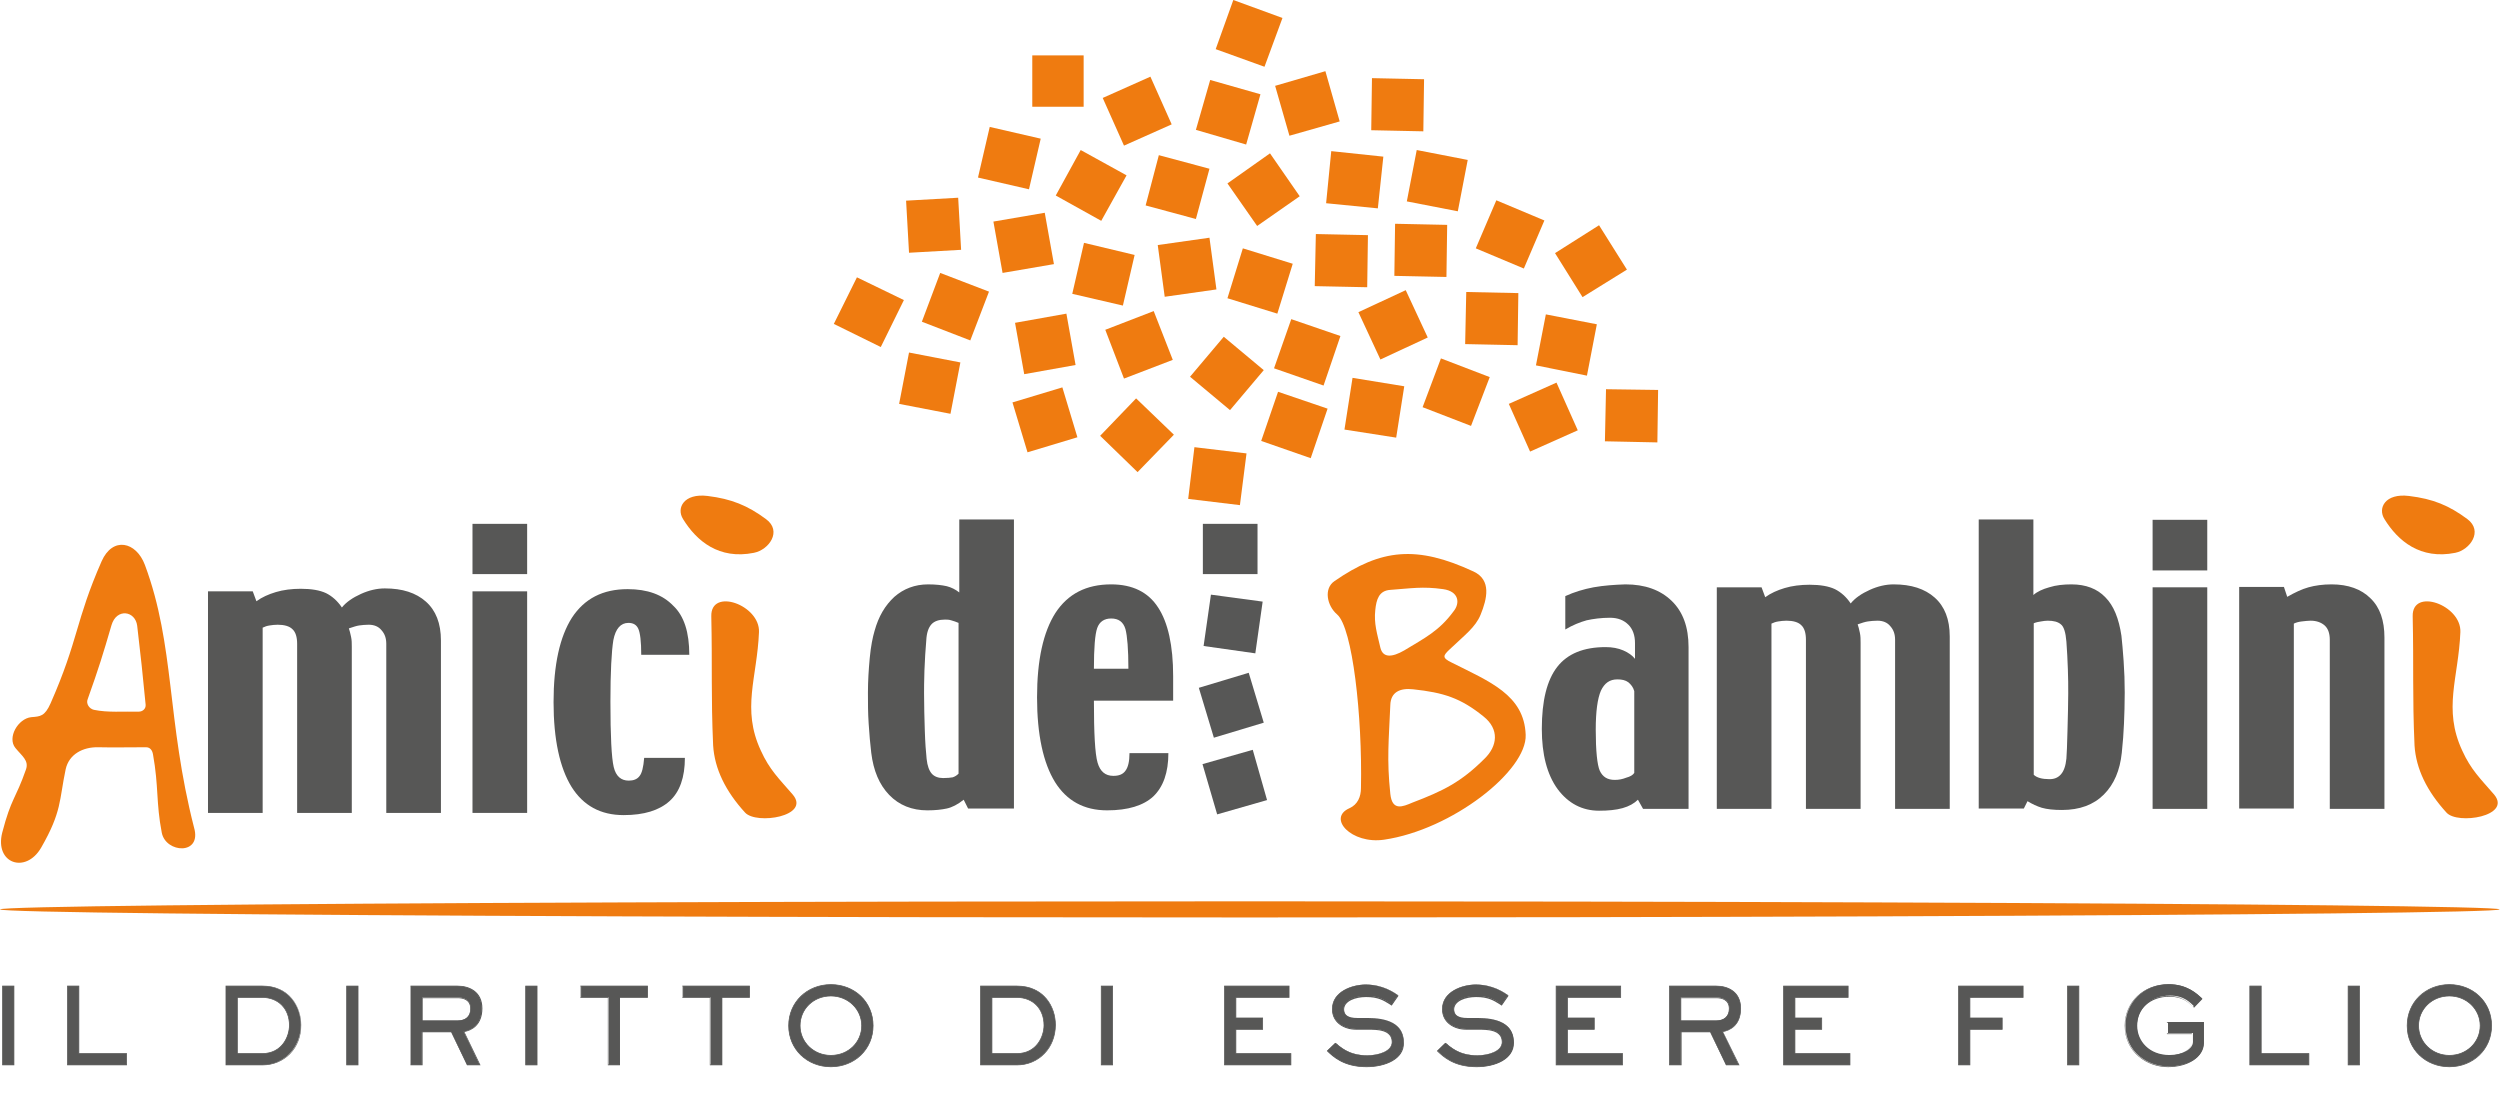 <?xml version="1.0" encoding="UTF-8"?> <!-- Generator: Adobe Illustrator 16.0.3, SVG Export Plug-In . SVG Version: 6.00 Build 0) --> <svg xmlns="http://www.w3.org/2000/svg" xmlns:xlink="http://www.w3.org/1999/xlink" version="1.1" id="Livello_1" x="0px" y="0px" viewBox="0 0 681.5 299.4" xml:space="preserve"> <g> <g> <polygon fill="#EF7B10" points="281.4,15.1 295.4,15.1 295.4,29.1 281.4,29.1 281.4,15.1 "></polygon> </g> <g> <polygon fill="#EF7B10" points="269.8,34.6 283.7,37.8 280.5,51.6 266.6,48.4 269.8,34.6 "></polygon> </g> <g> <polygon fill="#EF7B10" points="233.6,75.6 246.4,81.8 240.1,94.6 227.3,88.3 233.6,75.6 "></polygon> </g> <g> <polygon fill="#EF7B10" points="247.8,96.1 261.8,98.8 259.1,112.8 245.1,110.1 247.8,96.1 "></polygon> </g> <g> <polygon fill="#EF7B10" points="295.5,66.2 309.3,69.5 306.1,83.3 292.3,80.1 295.5,66.2 "></polygon> </g> <g> <polygon fill="#EF7B10" points="315.9,42.3 329.7,46 326,59.7 312.3,56 315.9,42.3 "></polygon> </g> <g> <polygon fill="#EF7B10" points="338.8,67.7 352.4,71.9 348.2,85.5 334.6,81.3 338.8,67.7 "></polygon> </g> <g> <polygon fill="#EF7B10" points="352,87 365.4,91.6 360.8,105.1 347.3,100.4 352,87 "></polygon> </g> <g> <polygon fill="#EF7B10" points="392.8,97.7 406.1,102.8 401,116.1 387.8,111 392.8,97.7 "></polygon> </g> <g> <polygon fill="#EF7B10" points="407.9,54.6 421,60.1 415.4,73.2 402.3,67.7 407.9,54.6 "></polygon> </g> <g> <polygon fill="#EF7B10" points="256.3,74.4 269.6,79.5 264.5,92.8 251.3,87.7 256.3,74.4 "></polygon> </g> <g> <polygon fill="#EF7B10" points="329.9,21.8 343.6,25.7 339.7,39.4 326,35.4 329.9,21.8 "></polygon> </g> <g> <polygon fill="#EF7B10" points="386.2,40.9 400.1,43.6 397.4,57.6 383.5,54.9 386.2,40.9 "></polygon> </g> <g> <polygon fill="#EF7B10" points="362.9,41.2 377.1,42.7 375.6,56.8 361.5,55.4 362.9,41.2 "></polygon> </g> <g> <polygon fill="#EF7B10" points="358.7,63.8 372.9,64.1 372.7,78.3 358.4,78 358.7,63.8 "></polygon> </g> <g> <polygon fill="#EF7B10" points="301.3,89.9 314.5,84.8 319.7,98.1 306.4,103.2 301.3,89.9 "></polygon> </g> <g> <polygon fill="#EF7B10" points="293.7,119.2 280.1,123.3 276,109.7 289.6,105.6 293.7,119.2 "></polygon> </g> <g> <polygon fill="#EF7B10" points="331.6,78.9 317.5,80.9 315.6,66.8 329.7,64.8 331.6,78.9 "></polygon> </g> <g> <polygon fill="#EF7B10" points="365.2,33.1 351.5,37 347.6,23.4 361.3,19.4 365.2,33.1 "></polygon> </g> <g> <polygon fill="#EF7B10" points="319.4,33.9 306.4,39.7 300.6,26.7 313.6,20.9 319.4,33.9 "></polygon> </g> <g> <polygon fill="#EF7B10" points="443.5,73.5 431.4,81 423.9,69 435.9,61.4 443.5,73.5 "></polygon> </g> <g> <polygon fill="#EF7B10" points="430.1,117.3 417.1,123.1 411.3,110.1 424.3,104.3 430.1,117.3 "></polygon> </g> <g> <polygon fill="#EF7B10" points="389.2,92 376.3,98 370.3,85.1 383.2,79.1 389.2,92 "></polygon> </g> <g> <polygon fill="#575756" points="345.4,218.1 331.8,222 327.8,208.3 341.5,204.4 345.4,218.1 "></polygon> </g> <g> <polygon fill="#575756" points="342.2,178.1 328.1,176.1 330.1,162.1 344.2,164 342.2,178.1 "></polygon> </g> <g> <polygon fill="#EF7B10" points="344.7,18.2 331.4,13.4 336.2,0 349.6,4.9 344.7,18.2 "></polygon> </g> <g> <polygon fill="#EF7B10" points="344.5,100.9 335.3,111.8 324.4,102.7 333.6,91.8 344.5,100.9 "></polygon> </g> <g> <polygon fill="#EF7B10" points="261.2,53.9 262,68.1 247.8,68.9 247,54.7 261.2,53.9 "></polygon> </g> <g> <polygon fill="#EF7B10" points="309.7,108.6 320,118.5 310.1,128.7 299.9,118.8 309.7,108.6 "></polygon> </g> <g> <polygon fill="#EF7B10" points="374,21.3 388.2,21.6 388,35.8 373.8,35.5 374,21.3 "></polygon> </g> <g> <polygon fill="#EF7B10" points="380.3,61 394.5,61.3 394.3,75.5 380.1,75.2 380.3,61 "></polygon> </g> <g> <polygon fill="#EF7B10" points="437.8,106.1 452,106.3 451.8,120.6 437.5,120.3 437.8,106.1 "></polygon> </g> <g> <polygon fill="#EF7B10" points="399.7,79.6 413.9,79.9 413.7,94.1 399.4,93.8 399.7,79.6 "></polygon> </g> <g> <polygon fill="#EF7B10" points="270.8,60.4 284.8,58 287.3,72 273.3,74.4 270.8,60.4 "></polygon> </g> <g> <polygon fill="#EF7B10" points="276.7,88 290.7,85.5 293.2,99.5 279.2,102 276.7,88 "></polygon> </g> <g> <polygon fill="#575756" points="326.8,187.5 340.4,183.4 344.5,197 330.9,201.1 326.8,187.5 "></polygon> </g> <g> <polygon fill="#EF7B10" points="325.6,121.9 339.8,123.6 338,137.7 323.9,136 325.6,121.9 "></polygon> </g> <g> <polygon fill="#EF7B10" points="368.7,103 382.8,105.3 380.6,119.3 366.5,117.1 368.7,103 "></polygon> </g> <g> <polygon fill="#EF7B10" points="421.4,85.7 435.3,88.4 432.6,102.4 418.7,99.6 421.4,85.7 "></polygon> </g> <g> <polygon fill="#EF7B10" points="294.6,40.9 307.1,47.8 300.2,60.2 287.8,53.3 294.6,40.9 "></polygon> </g> <g> <polygon fill="#EF7B10" points="346.2,41.8 354.3,53.5 342.7,61.6 334.6,50 346.2,41.8 "></polygon> </g> <g> <polygon fill="#EF7B10" points="348.4,106.8 361.9,111.4 357.3,124.9 343.8,120.2 348.4,106.8 "></polygon> </g> <g> <g> <path fill="#575756" d="M120.2,221.6h-14.9v-46.1c0-1.5-0.4-2.7-1.3-3.7c-0.8-1-2-1.5-3.5-1.5c-1,0-1.8,0.1-2.6,0.2 c-0.7,0.1-1.6,0.4-2.8,0.8c0.2,0.6,0.4,1.3,0.6,2.3c0.2,0.9,0.2,1.8,0.2,2.7v45.3H81v-46.1c0-1.8-0.4-3.2-1.3-4 c-0.8-0.8-2.2-1.2-4-1.2c-0.8,0-1.6,0.1-2.2,0.2c-0.7,0.1-1.3,0.3-1.9,0.6v50.5H56.7v-60.4h12.2l1,2.7c1.5-1.1,3.3-1.9,5.3-2.5 c2-0.6,4.3-0.9,6.8-0.9c2.9,0,5.2,0.4,6.9,1.2c1.6,0.8,3.1,2.1,4.3,3.9c1.2-1.5,3-2.7,5.2-3.7c2.2-1,4.4-1.5,6.5-1.5 c4.8,0,8.5,1.2,11.2,3.6c2.7,2.4,4.1,5.9,4.1,10.6V221.6L120.2,221.6z"></path> </g> <g> <polygon fill="#575756" points="143.7,221.6 128.8,221.6 128.8,161.2 143.7,161.2 143.7,221.6 "></polygon> </g> <g> <polygon fill="#575756" points="143.7,156.5 128.8,156.5 128.8,142.8 143.7,142.8 143.7,156.5 "></polygon> </g> <g> <path fill="#575756" d="M187.9,178.5h-13.1c0-3.7-0.3-6-0.8-7.1c-0.5-1.1-1.4-1.6-2.7-1.6c-2.1,0-3.5,1.6-4.1,4.7 c-0.5,3.1-0.8,8.7-0.8,16.8c0,9.3,0.3,15.3,0.9,17.8c0.6,2.5,2,3.7,4.1,3.7c1.3,0,2.3-0.4,2.9-1.2c0.7-0.8,1.1-2.5,1.3-5h11.1 c0,5.3-1.4,9.3-4.2,11.8c-2.8,2.5-6.9,3.8-12.5,3.8c-6.3,0-11-2.6-14.2-7.7c-3.2-5.2-4.9-12.9-4.9-23.1c0-10.2,1.7-17.8,5-23 c3.4-5.2,8.4-7.8,15.2-7.8c5.4,0,9.5,1.5,12.4,4.5C186.5,167.9,187.9,172.4,187.9,178.5L187.9,178.5z"></path> </g> <g> <polygon fill="#575756" points="342.8,156.5 327.9,156.5 327.9,142.8 342.8,142.8 342.8,156.5 "></polygon> </g> <g> <path fill-rule="evenodd" clip-rule="evenodd" fill="#575756" d="M276.2,220.4h-12.3l-1.2-2.4c-1.6,1.3-3.2,2.1-4.6,2.4 c-1.4,0.3-3.1,0.5-5.3,0.5c-4.2,0-7.7-1.4-10.4-4.2c-2.7-2.8-4.3-6.6-4.9-11.5c-0.3-2.4-0.5-5-0.7-7.9c-0.2-2.9-0.2-5.8-0.2-8.5 c0-3.2,0.2-6.3,0.5-9.5c0.3-3.2,0.8-5.6,1.3-7.3c1.1-4,2.9-7,5.4-9.3c2.5-2.2,5.6-3.4,9.2-3.4c2.1,0,3.8,0.2,5.1,0.5 c1.2,0.3,2.4,0.9,3.4,1.7v-19.9h14.9V220.4L276.2,220.4z M261.3,210.9v-41.1c-0.7-0.3-1.3-0.5-2-0.7c-0.6-0.2-1.2-0.2-1.7-0.2 c-1.6,0-2.9,0.4-3.7,1.3c-0.8,0.9-1.3,2.3-1.4,4.4c-0.2,2.5-0.4,5.2-0.5,8.2c-0.1,3-0.1,5-0.1,6.2c0,3.4,0.1,6.8,0.2,10.1 c0.1,3.3,0.3,5.9,0.5,7.8c0.2,1.9,0.7,3.2,1.4,4c0.7,0.8,1.8,1.2,3.1,1.2c1.2,0,2-0.1,2.6-0.2 C260.3,211.7,260.8,211.4,261.3,210.9L261.3,210.9z"></path> </g> <g> <path fill-rule="evenodd" clip-rule="evenodd" fill="#575756" d="M319.9,191h-21.7c0,8.9,0.3,14.5,1,16.9 c0.7,2.4,2.1,3.6,4.3,3.6c1.5,0,2.6-0.4,3.3-1.4c0.7-0.9,1.1-2.5,1.1-4.8h10.6c0,5.3-1.4,9.2-4.1,11.8c-2.7,2.5-6.9,3.8-12.6,3.8 c-6.3,0-11-2.6-14.2-7.7c-3.2-5.2-4.9-12.9-4.9-23.1c0-10.2,1.7-17.8,5-23c3.4-5.2,8.4-7.8,15.2-7.8c5.8,0,10.1,2.1,12.8,6.3 c2.7,4.1,4.1,10.4,4.1,18.7V191L319.9,191z M307.6,182.3c0-5.3-0.3-8.9-0.8-10.8c-0.6-2-1.9-2.9-3.9-2.9c-1.9,0-3.2,0.9-3.8,2.6 c-0.6,1.7-0.9,5.4-0.9,11.1H307.6L307.6,182.3z"></path> </g> <g> <path fill-rule="evenodd" clip-rule="evenodd" fill="#575756" d="M460.1,220.5h-12.2l-1.4-2.5c-1,1-2.4,1.8-4.2,2.3 c-1.8,0.5-3.9,0.7-6.4,0.7c-4.6,0-8.4-2-11.3-5.9c-2.9-4-4.3-9.5-4.3-16.4c0-7.7,1.4-13.3,4.2-16.9c2.8-3.6,7.2-5.4,13.2-5.4 c1.8,0,3.4,0.3,4.8,0.9c1.4,0.6,2.5,1.4,3.2,2.3v-4.3c0-2.1-0.6-3.8-1.8-5c-1.2-1.2-2.8-1.9-5-1.9c-2.4,0-4.6,0.3-6.4,0.7 c-1.8,0.5-3.8,1.3-5.8,2.5v-9.1c2.4-1.1,5-1.9,7.7-2.4c2.8-0.5,5.7-0.7,8.7-0.8c5.3,0,9.5,1.5,12.6,4.5c3.1,3,4.6,7.2,4.6,12.6 V220.5L460.1,220.5z M445.5,210.7v-22.3c-0.3-1.1-0.9-1.8-1.6-2.4c-0.8-0.6-1.8-0.8-3-0.8c-2.1,0-3.5,1-4.5,3.1 c-0.9,2.1-1.4,5.6-1.4,10.6c0,5.8,0.4,9.6,1.1,11.2c0.8,1.7,2.1,2.5,4.1,2.5c1.1,0,2.1-0.2,3.1-0.6 C444.4,211.7,445.1,211.3,445.5,210.7L445.5,210.7z"></path> </g> <g> <path fill="#575756" d="M531.5,220.5h-14.9v-46.1c0-1.5-0.4-2.7-1.3-3.7c-0.8-1-2-1.5-3.5-1.5c-1,0-1.8,0.1-2.6,0.2 c-0.7,0.1-1.7,0.4-2.8,0.8c0.2,0.6,0.4,1.3,0.6,2.3c0.2,0.9,0.2,1.8,0.2,2.7v45.3h-14.9v-46.1c0-1.8-0.4-3.2-1.3-4 c-0.8-0.8-2.2-1.2-4-1.2c-0.8,0-1.6,0.1-2.2,0.2c-0.7,0.1-1.3,0.3-1.9,0.6v50.5H468v-60.4h12.2l1,2.7c1.5-1.1,3.3-1.9,5.3-2.5 c2-0.6,4.3-0.9,6.8-0.9c2.9,0,5.2,0.4,6.9,1.2c1.6,0.8,3.1,2.1,4.3,3.9c1.2-1.5,3-2.7,5.2-3.7c2.2-1,4.4-1.5,6.5-1.5 c4.8,0,8.5,1.2,11.2,3.6c2.7,2.4,4.1,5.9,4.1,10.6V220.5L531.5,220.5z"></path> </g> <g> <path fill-rule="evenodd" clip-rule="evenodd" fill="#575756" d="M579.2,188.8c0,3.1-0.1,5.9-0.2,8.4c-0.1,2.5-0.3,5.2-0.6,8 c-0.5,4.8-2.1,8.6-4.9,11.4c-2.8,2.8-6.6,4.2-11.4,4.2c-2.3,0-4.1-0.2-5.5-0.6c-1.3-0.4-2.6-1-3.9-1.8l-1,2h-12.3v-78.8h14.9 v20.6c1-0.9,2.5-1.6,4.3-2.1c1.9-0.6,3.9-0.8,6.1-0.8c3.9,0,7,1.2,9.2,3.5c2.3,2.3,3.7,5.8,4.4,10.5c0.2,1.8,0.4,4.1,0.6,6.9 C579.1,183,579.2,185.9,579.2,188.8L579.2,188.8z M563.8,189c0-2,0-4.2-0.1-6.6c-0.1-2.5-0.2-5-0.4-7.5c-0.2-2.5-0.7-4.1-1.5-4.7 c-0.8-0.7-2-1-3.6-1c-0.6,0-1.2,0.1-1.8,0.2c-0.6,0.1-1.3,0.2-2,0.5v41.3c0.4,0.4,1,0.7,1.7,0.9c0.7,0.2,1.6,0.3,2.6,0.3 c1.3,0,2.3-0.4,3.1-1.3c0.8-0.9,1.3-2.3,1.5-4.3c0.1-1.2,0.2-3.7,0.3-7.7C563.7,195,563.8,191.7,563.8,189L563.8,189z"></path> </g> <g> <path fill-rule="evenodd" clip-rule="evenodd" fill="#575756" d="M601.7,155.5h-14.9v-13.8h14.9V155.5L601.7,155.5z M601.7,220.5 h-14.9v-60.4h14.9V220.5L601.7,220.5z"></path> </g> <g> <path fill="#575756" d="M650,220.5h-14.9v-46.1c0-1.8-0.5-3.1-1.4-3.9c-0.9-0.8-2.2-1.3-3.8-1.3c-0.7,0-1.5,0.1-2.4,0.2 c-0.9,0.1-1.6,0.3-2.2,0.6v50.4h-14.9v-60.4h12.2l0.9,2.7c2.1-1.2,4-2.1,5.8-2.6c1.8-0.5,3.9-0.8,6.3-0.8c4.5,0,8.1,1.3,10.6,3.8 c2.6,2.5,3.8,6.1,3.8,10.7V220.5L650,220.5z"></path> </g> </g> <g> <path fill="#EF7B10" d="M44.1,227c-1.6-8.3-0.8-12.5-2.4-21.4c-0.2-1.1-0.8-1.9-1.9-1.9c-5.8,0-8.5,0.1-13,0c-4.2-0.1-8,1.9-8.9,6 c-1.8,8.5-1,11.5-6.7,21.4c-4.2,7.2-12.7,4.3-10.6-4.1c2.5-9.6,3.6-9,6.5-17.3c0.8-2.4-1.1-3.6-2.9-5.8c-2.3-2.8,0.7-8,4.3-8.4 c2.5-0.2,3.7-0.2,5.3-3.8c7.7-17.5,6.7-22.3,13.9-38.7c3-6.8,9.4-5.4,11.8,1c8.2,22,5.9,42.3,13.4,71.6 C55.1,233.2,45.2,232.6,44.1,227z M37.4,170.6c-0.5-4.1-5.6-4.9-7-0.2c-2.3,7.9-3.5,11.8-6.5,20.2c-0.5,1.2,0.4,2.6,1.7,2.9 c3.8,0.8,8,0.4,12.2,0.5c1.1,0,2-0.8,1.9-1.9C38.9,183.9,38.4,179,37.4,170.6z"></path> </g> <g> <path fill="#EF7B10" d="M377.3,228.9c-8.9,1.3-15.6-5.9-9.4-8.6c2.2-1,3.1-3.1,3.1-5.5c0.4-19.6-2.3-43.7-6.5-47.3 c-2.8-2.4-3.7-7.1-0.7-9.1c12.7-8.8,22.4-9.8,37.9-2.6c4.9,2.3,3.7,7.4,1.9,11.8c-1.4,3.4-4.3,5.5-8.4,9.4 c-1.8,1.7-2.2,2.3,0.5,3.6c10.3,5.2,19.8,8.8,20.2,19.7C416.3,210.1,395.8,226.2,377.3,228.9z M393.4,160.6 c-5.6-0.8-8.8-0.2-14.4,0.2c-3.1,0.2-3.8,2.6-4.1,5.5c-0.4,3.7,0.5,6.4,1.4,10.3c0.7,2.8,3.2,2.6,6.5,0.7 c5.6-3.4,9.5-5.3,13.4-10.6C398.1,164.4,397.7,161.2,393.4,160.6z M404.4,195.3c-6.2-5-10.8-6.5-19.2-7.4 c-3.6-0.4-6.1,0.8-6.2,4.3c-0.4,9.5-1,14.8,0,24.2c0.5,4.8,3.4,3.5,6,2.4c8.4-3.2,13.3-5.6,19.7-12 C408.2,203.4,408.8,198.8,404.4,195.3z"></path> </g> <g> <path fill="#EF7B10" d="M205.5,150.7c-9.5,1.9-15.6-3.2-19.3-9.2c-1.9-3,0.2-7.1,6.7-6.3s10.9,2.6,15.9,6.3 C213.3,144.8,209.6,149.9,205.5,150.7z M203.1,221.5c-5.3-5.8-8.3-11.9-8.7-18.3c-0.6-13.6-0.2-21.5-0.5-35.2 c-0.2-7.9,13.3-3.1,13,4.3c-0.5,12.5-4.8,20.9,0.5,32.3c2.4,5.3,5,7.7,8.7,12C221.1,222.5,206.2,224.9,203.1,221.5z"></path> </g> <g> <path fill="#EF7B10" d="M669.3,150.7c-9.5,1.9-15.6-3.2-19.3-9.2c-1.9-3,0.2-7.1,6.7-6.3c6.6,0.8,10.9,2.6,15.9,6.3 C677,144.8,673.3,149.9,669.3,150.7z M666.9,221.5c-5.3-5.8-8.3-11.9-8.7-18.3c-0.6-13.6-0.2-21.5-0.5-35.2 c-0.2-7.9,13.3-3.1,13,4.3c-0.5,12.5-4.8,20.9,0.5,32.3c2.4,5.3,5,7.7,8.7,12C684.8,222.5,669.9,224.9,666.9,221.5z"></path> </g> <g> <g> <path fill="#575756" d="M3.8,268.8v21.5H0.7v-21.5H3.8z"></path> <path fill="#575756" d="M3.9,290.4H0.6v-21.7h3.3V290.4z M0.8,290.2h2.9v-21.3H0.8V290.2z"></path> </g> <g> <path fill="#575756" d="M18.4,268.8h3.1v18.4h13v3.1H18.4V268.8z"></path> <path fill="#575756" d="M34.6,290.4H18.3v-21.7h3.3v18.4h13V290.4z M18.5,290.2h15.9v-2.9h-13v-18.4h-2.9V290.2z"></path> </g> <g> <path fill="#575756" d="M71.5,268.8c7.5,0,10.5,5.8,10.5,10.6c0,6-4.4,10.9-10.5,10.9h-9.9v-21.5H71.5z M64.7,271.9v15.3h6.8 c5.3,0,7.4-4.5,7.4-7.7c0-4.6-3.1-7.6-7.4-7.6H64.7z"></path> <path fill="#575756" d="M71.5,290.4h-10v-21.7h10c7.3,0,10.6,5.6,10.6,10.7C82.2,285.7,77.6,290.4,71.5,290.4z M61.8,290.2h9.8 c6,0,10.4-4.6,10.4-10.8c0-5.2-3.2-10.5-10.4-10.5h-9.8V290.2z M71.5,287.3h-6.9v-15.5h6.9c4.4,0,7.5,3.2,7.5,7.7 C79.1,282.5,77,287.3,71.5,287.3z M64.8,287.1h6.7c5.4,0,7.3-4.7,7.3-7.6c0-4.5-3-7.5-7.3-7.5h-6.7V287.1z"></path> </g> <g> <path fill="#575756" d="M97.6,268.8v21.5h-3.1v-21.5H97.6z"></path> <path fill="#575756" d="M97.7,290.4h-3.3v-21.7h3.3V290.4z M94.6,290.2h2.9v-21.3h-2.9V290.2z"></path> </g> <g> <path fill="#575756" d="M124.6,268.8c3.4,0,6.7,1.7,6.7,6.1c0,4.7-3.1,6.1-4.9,6.3l4.4,9.1h-3.5l-4.3-9h-8v9H112v-21.5H124.6z M115.1,271.9v6.3h9.6c2.3,0,3.6-1.2,3.6-3.3c0-2.4-1.9-3-3.6-3H115.1z"></path> <path fill="#575756" d="M131,290.4h-3.7l0-0.1l-4.3-8.9h-7.8v9h-3.3v-21.7h12.8c3.3,0,6.8,1.6,6.8,6.2c0,4.6-3,6.1-4.9,6.4 L131,290.4z M127.4,290.2h3.3l-4.4-9.1l0.1,0c1.8-0.1,4.8-1.6,4.8-6.2c0-4.4-3.4-6-6.6-6h-12.6v21.3h2.9v-9h8.2l0,0.1 L127.4,290.2z M124.6,278.4H115v-6.5h9.7c1.7,0,3.7,0.5,3.7,3.1C128.4,277.1,127,278.4,124.6,278.4z M115.2,278.2h9.5 c2.3,0,3.5-1.2,3.5-3.2c0-2.4-1.9-2.9-3.5-2.9h-9.5V278.2z"></path> </g> <g> <path fill="#575756" d="M146.4,268.8v21.5h-3.1v-21.5H146.4z"></path> <path fill="#575756" d="M146.5,290.4h-3.3v-21.7h3.3V290.4z M143.4,290.2h2.9v-21.3h-2.9V290.2z"></path> </g> <g> <path fill="#575756" d="M176.5,268.8v3.1h-7.5v18.4h-3.1v-18.4h-7.5v-3.1H176.5z"></path> <path fill="#575756" d="M169,290.4h-3.3V272h-7.5v-3.3h18.4v3.3H169V290.4z M165.9,290.2h2.9v-18.4h7.5v-2.9h-18v2.9h7.5V290.2z"></path> </g> <g> <path fill="#575756" d="M204.3,268.8v3.1h-7.5v18.4h-3.1v-18.4h-7.5v-3.1H204.3z"></path> <path fill="#575756" d="M196.8,290.4h-3.3V272H186v-3.3h18.4v3.3h-7.5V290.4z M193.7,290.2h2.9v-18.4h7.5v-2.9h-18v2.9h7.5V290.2 z"></path> </g> <g> <path fill="#575756" d="M215,279.6c0-6.7,5.4-11.2,11.5-11.2c6.2,0,11.5,4.4,11.5,11.2c0,6.7-5.4,11.2-11.5,11.2 C220.3,290.8,215,286.3,215,279.6z M234.9,279.6c0-4.4-3.6-8.1-8.4-8.1c-4.9,0-8.4,3.7-8.4,8.1c0,4.4,3.6,8.1,8.4,8.1 C231.4,287.7,234.9,284,234.9,279.6z"></path> <path fill="#575756" d="M226.5,290.9c-6.6,0-11.6-4.9-11.6-11.3s5-11.3,11.6-11.3c6.6,0,11.6,4.9,11.6,11.3 S233.1,290.9,226.5,290.9z M226.5,268.5c-6.5,0-11.4,4.8-11.4,11.1c0,6.3,4.9,11.1,11.4,11.1s11.4-4.8,11.4-11.1 C237.9,273.2,233,268.5,226.5,268.5z M226.5,287.8c-4.8,0-8.5-3.6-8.5-8.2c0-4.6,3.7-8.2,8.5-8.2c4.8,0,8.5,3.6,8.5,8.2 C235,284.2,231.3,287.8,226.5,287.8z M226.5,271.6c-4.7,0-8.3,3.5-8.3,8c0,4.5,3.7,8,8.3,8c4.7,0,8.3-3.5,8.3-8 C234.8,275.1,231.1,271.6,226.5,271.6z"></path> </g> <g> <path fill="#575756" d="M277.2,268.8c7.5,0,10.5,5.8,10.5,10.6c0,6-4.4,10.9-10.5,10.9h-9.9v-21.5H277.2z M270.4,271.9v15.3h6.8 c5.3,0,7.4-4.5,7.4-7.7c0-4.6-3.1-7.6-7.4-7.6H270.4z"></path> <path fill="#575756" d="M277.2,290.4h-10v-21.7h10c7.3,0,10.6,5.6,10.6,10.7C287.8,285.7,283.2,290.4,277.2,290.4z M267.4,290.2 h9.8c6,0,10.4-4.6,10.4-10.8c0-5.2-3.2-10.5-10.4-10.5h-9.8V290.2z M277.2,287.3h-6.9v-15.5h6.9c4.4,0,7.5,3.2,7.5,7.7 C284.7,282.5,282.7,287.3,277.2,287.3z M270.5,287.1h6.7c5.4,0,7.3-4.7,7.3-7.6c0-4.5-3-7.5-7.3-7.5h-6.7V287.1z"></path> </g> <g> <path fill="#575756" d="M303.3,268.8v21.5h-3.1v-21.5H303.3z"></path> <path fill="#575756" d="M303.4,290.4h-3.3v-21.7h3.3V290.4z M300.3,290.2h2.9v-21.3h-2.9V290.2z"></path> </g> <g> <path fill="#575756" d="M351.4,268.8v3.1h-14.5v5.6h7.3v3.1h-7.3v6.6h15v3.1h-18.1v-21.5H351.4z"></path> <path fill="#575756" d="M352,290.4h-18.3v-21.7h17.8v3.3H337v5.4h7.3v3.3H337v6.4h15V290.4z M333.9,290.2h17.9v-2.9h-15v-6.8h7.3 v-2.9h-7.3v-5.8h14.5v-2.9h-17.4V290.2z"></path> </g> <g> <path fill="#575756" d="M364,284.3c1.4,1,3.5,3.4,8.7,3.4c2.9,0,6.8-1,6.8-3.7c0-3.5-4-3.5-6.7-3.5h-3.2c-2.9,0-6.4-1.6-6.4-5.5 c0-4.6,5.2-6.6,9.1-6.6c4.8,0,7.9,2.3,8.8,2.9l-1.7,2.5c-1.8-1.1-3.4-2.3-7-2.3c-2.7,0-6.1,1-6.1,3.5c0,1.7,1.2,2.5,3.7,2.5h2.8 c5,0,9.8,1.3,9.8,6.6c0,4.5-4.8,6.7-10.1,6.7c-6.5,0-9.3-3.1-10.7-4.4L364,284.3z"></path> <path fill="#575756" d="M372.5,290.9c-6.3,0-9.2-2.9-10.6-4.2l-0.2-0.2l2.3-2.2l0.1,0c0.2,0.2,0.5,0.3,0.7,0.6 c1.4,1.1,3.6,2.8,7.9,2.8c2.7,0,6.7-1,6.7-3.6c0-3.4-4-3.4-6.6-3.4h-3.2c-3.1,0-6.5-1.8-6.5-5.6c0-4.9,5.6-6.7,9.2-6.7 c3.2,0,6.2,1,8.8,2.9l0.1,0.1l0,0.1l-1.8,2.6l-0.1,0c-0.2-0.1-0.4-0.3-0.6-0.4c-1.6-1-3.1-1.9-6.3-1.9c-2.9,0-6,1.1-6,3.4 c0,1.6,1.2,2.4,3.6,2.4h2.8c6.7,0,9.9,2.2,9.9,6.7C382.8,288.8,377.6,290.9,372.5,290.9z M362,286.4L362,286.4 c1.5,1.4,4.3,4.3,10.5,4.3c5,0,10-2.1,10-6.6c0-4.4-3.2-6.5-9.7-6.5H370c-2.5,0-3.8-0.8-3.8-2.6c0-2.5,3.2-3.6,6.2-3.6 c3.2,0,4.8,1,6.4,1.9c0.2,0.1,0.4,0.2,0.6,0.3l1.6-2.3c-2.6-1.9-5.5-2.8-8.7-2.8c-3.5,0-9,1.8-9,6.5c0,3.7,3.2,5.4,6.3,5.4h3.2 c2.7,0,6.8,0,6.8,3.6c0,2.8-4.2,3.8-6.9,3.8c-4.4,0-6.6-1.7-8-2.8c-0.2-0.2-0.5-0.4-0.7-0.5L362,286.4z"></path> </g> <g> <path fill="#575756" d="M394,284.3c1.4,1,3.5,3.4,8.7,3.4c2.9,0,6.8-1,6.8-3.7c0-3.5-4-3.5-6.7-3.5h-3.2c-2.9,0-6.4-1.6-6.4-5.5 c0-4.6,5.2-6.6,9.1-6.6c4.8,0,7.9,2.3,8.8,2.9l-1.7,2.5c-1.8-1.1-3.4-2.3-7-2.3c-2.7,0-6.1,1-6.1,3.5c0,1.7,1.2,2.5,3.7,2.5h2.8 c5,0,9.8,1.3,9.8,6.6c0,4.5-4.8,6.7-10.1,6.7c-6.5,0-9.3-3.1-10.7-4.4L394,284.3z"></path> <path fill="#575756" d="M402.5,290.9c-6.3,0-9.2-2.9-10.6-4.2l-0.2-0.2l2.3-2.2l0.1,0c0.2,0.2,0.5,0.3,0.7,0.6 c1.4,1.1,3.6,2.8,7.9,2.8c2.7,0,6.7-1,6.7-3.6c0-3.4-4-3.4-6.6-3.4h-3.2c-3.1,0-6.5-1.8-6.5-5.6c0-4.9,5.7-6.7,9.2-6.7 c3.2,0,6.2,1,8.8,2.9l0.1,0.1l0,0.1l-1.8,2.6l-0.1,0c-0.2-0.1-0.4-0.3-0.6-0.4c-1.6-1-3.1-1.9-6.3-1.9c-2.9,0-6,1.1-6,3.4 c0,1.6,1.2,2.4,3.6,2.4h2.8c6.7,0,9.9,2.2,9.9,6.7C412.7,288.8,407.6,290.9,402.5,290.9z M391.9,286.4L391.9,286.4 c1.5,1.4,4.3,4.3,10.5,4.3c5,0,10-2.1,10-6.6c0-4.4-3.2-6.5-9.7-6.5H400c-2.5,0-3.8-0.8-3.8-2.6c0-2.5,3.2-3.6,6.2-3.6 c3.2,0,4.8,1,6.4,1.9c0.2,0.1,0.4,0.2,0.6,0.3l1.6-2.3c-2.6-1.9-5.5-2.8-8.7-2.8c-3.5,0-9,1.8-9,6.5c0,3.7,3.2,5.4,6.3,5.4h3.2 c2.7,0,6.8,0,6.8,3.6c0,2.8-4.2,3.8-6.9,3.8c-4.4,0-6.6-1.7-8-2.8c-0.2-0.2-0.5-0.4-0.7-0.5L391.9,286.4z"></path> </g> <g> <path fill="#575756" d="M441.8,268.8v3.1h-14.5v5.6h7.3v3.1h-7.3v6.6h15v3.1h-18.1v-21.5H441.8z"></path> <path fill="#575756" d="M442.4,290.4h-18.3v-21.7h17.8v3.3h-14.5v5.4h7.3v3.3h-7.3v6.4h15V290.4z M424.3,290.2h17.9v-2.9h-15 v-6.8h7.3v-2.9h-7.3v-5.8h14.5v-2.9h-17.4V290.2z"></path> </g> <g> <path fill="#575756" d="M467.8,268.8c3.4,0,6.7,1.7,6.7,6.1c0,4.7-3.1,6.1-4.9,6.3l4.4,9.1h-3.5l-4.3-9h-8v9h-3.1v-21.5H467.8z M458.2,271.9v6.3h9.6c2.3,0,3.6-1.2,3.6-3.3c0-2.4-1.9-3-3.6-3H458.2z"></path> <path fill="#575756" d="M474.2,290.4h-3.7l0-0.1l-4.3-8.9h-7.8v9H455v-21.7h12.8c3.3,0,6.8,1.6,6.8,6.2c0,4.6-3,6.1-4.9,6.4 L474.2,290.4z M470.6,290.2h3.3l-4.4-9.1l0.1,0c1.8-0.1,4.8-1.6,4.8-6.2c0-4.4-3.4-6-6.6-6h-12.6v21.3h2.9v-9h8.2l0,0.1 L470.6,290.2z M467.8,278.4h-9.7v-6.5h9.7c1.7,0,3.7,0.5,3.7,3.1C471.5,277.1,470.2,278.4,467.8,278.4z M458.3,278.2h9.5 c2.2,0,3.5-1.2,3.5-3.2c0-2.4-1.9-2.9-3.5-2.9h-9.5V278.2z"></path> </g> <g> <path fill="#575756" d="M503.8,268.8v3.1h-14.5v5.6h7.3v3.1h-7.3v6.6h15v3.1h-18.1v-21.5H503.8z"></path> <path fill="#575756" d="M504.4,290.4h-18.3v-21.7h17.8v3.3h-14.5v5.4h7.3v3.3h-7.3v6.4h15V290.4z M486.3,290.2h17.9v-2.9h-15 v-6.8h7.3v-2.9h-7.3v-5.8h14.5v-2.9h-17.4V290.2z"></path> </g> <g> <path fill="#575756" d="M537,290.3h-3.1v-21.5h17.6v3.1H537v5.6h8.8v3.1H537V290.3z"></path> <path fill="#575756" d="M537.1,290.4h-3.3v-21.7h17.8v3.3h-14.5v5.4h8.8v3.3h-8.8V290.4z M534,290.2h2.9v-9.7h8.8v-2.9h-8.8v-5.8 h14.5v-2.9H534V290.2z"></path> </g> <g> <path fill="#575756" d="M566.7,268.8v21.5h-3.1v-21.5H566.7z"></path> <path fill="#575756" d="M566.8,290.4h-3.3v-21.7h3.3V290.4z M563.7,290.2h2.9v-21.3h-2.9V290.2z"></path> </g> <g> <path fill="#575756" d="M590.8,278.6h9.9v5.7c0,3.9-4.2,6.4-9.6,6.4c-5.7,0-11.7-3.9-11.7-11.2c0-6.1,4.9-11.2,11.8-11.2 c5.1,0,7.8,2.7,9.1,3.9l-2.1,2.2c-1.1-1-2.7-3-6.6-3c-5.7,0-9,3.7-9,8.2c0,4.2,3.3,8,8.8,8c3.7,0,6.4-1.7,6.4-3.6v-2.4h-6.8 V278.6z"></path> <path fill="#575756" d="M591,290.9c-5.7,0-11.8-4-11.8-11.3c0-6.4,5.1-11.3,11.9-11.3c5.1,0,7.8,2.6,9.1,3.8l0.2,0.2l-0.1,0.1 l-2.2,2.3l-0.1-0.1c-0.1-0.1-0.2-0.2-0.3-0.2c-1.1-1.1-2.7-2.7-6.3-2.7c-5.2,0-8.9,3.3-8.9,8.1c0,3.9,3,7.9,8.7,7.9 c3.9,0,6.3-1.8,6.3-3.5v-2.3h-6.8v-3.3h10.1v5.8C600.7,288.1,596.6,290.9,591,290.9z M591,268.5c-6.7,0-11.7,4.8-11.7,11.1 c0,7.2,6,11.1,11.6,11.1c5.5,0,9.5-2.7,9.5-6.3v-5.6h-9.7v2.9h6.8v2.5c0,2-2.9,3.7-6.5,3.7c-5.8,0-8.9-4.2-8.9-8.1 c0-4.9,3.7-8.3,9.1-8.3c3.6,0,5.4,1.7,6.4,2.8c0.1,0.1,0.1,0.1,0.2,0.2l2-2.1l0,0C598.7,271,596,268.5,591,268.5z"></path> </g> <g> <path fill="#575756" d="M613.3,268.8h3.1v18.4h13v3.1h-16.1V268.8z"></path> <path fill="#575756" d="M629.5,290.4h-16.3v-21.7h3.3v18.4h13V290.4z M613.4,290.2h15.9v-2.9h-13v-18.4h-2.9V290.2z"></path> </g> <g> <path fill="#575756" d="M643.2,268.8v21.5h-3.1v-21.5H643.2z"></path> <path fill="#575756" d="M643.3,290.4H640v-21.7h3.3V290.4z M640.2,290.2h2.9v-21.3h-2.9V290.2z"></path> </g> <g> <path fill="#575756" d="M656.2,279.6c0-6.7,5.4-11.2,11.5-11.2c6.2,0,11.5,4.4,11.5,11.2c0,6.7-5.4,11.2-11.5,11.2 C661.5,290.8,656.2,286.3,656.2,279.6z M676.1,279.6c0-4.4-3.6-8.1-8.4-8.1s-8.4,3.7-8.4,8.1c0,4.4,3.6,8.1,8.4,8.1 S676.1,284,676.1,279.6z"></path> <path fill="#575756" d="M667.7,290.9c-6.6,0-11.6-4.9-11.6-11.3s5-11.3,11.6-11.3s11.6,4.9,11.6,11.3S674.3,290.9,667.7,290.9z M667.7,268.5c-6.5,0-11.4,4.8-11.4,11.1c0,6.3,4.9,11.1,11.4,11.1s11.4-4.8,11.4-11.1C679.1,273.2,674.2,268.5,667.7,268.5z M667.7,287.8c-4.8,0-8.5-3.6-8.5-8.2c0-4.6,3.7-8.2,8.5-8.2c4.8,0,8.5,3.6,8.5,8.2C676.2,284.2,672.5,287.8,667.7,287.8z M667.7,271.6c-4.7,0-8.3,3.5-8.3,8c0,4.5,3.7,8,8.3,8c4.7,0,8.3-3.5,8.3-8C676,275.1,672.3,271.6,667.7,271.6z"></path> </g> </g> <g> <ellipse fill="#EF7B10" cx="340.7" cy="247.9" rx="340.7" ry="2.2"></ellipse> </g> </g> </svg> 